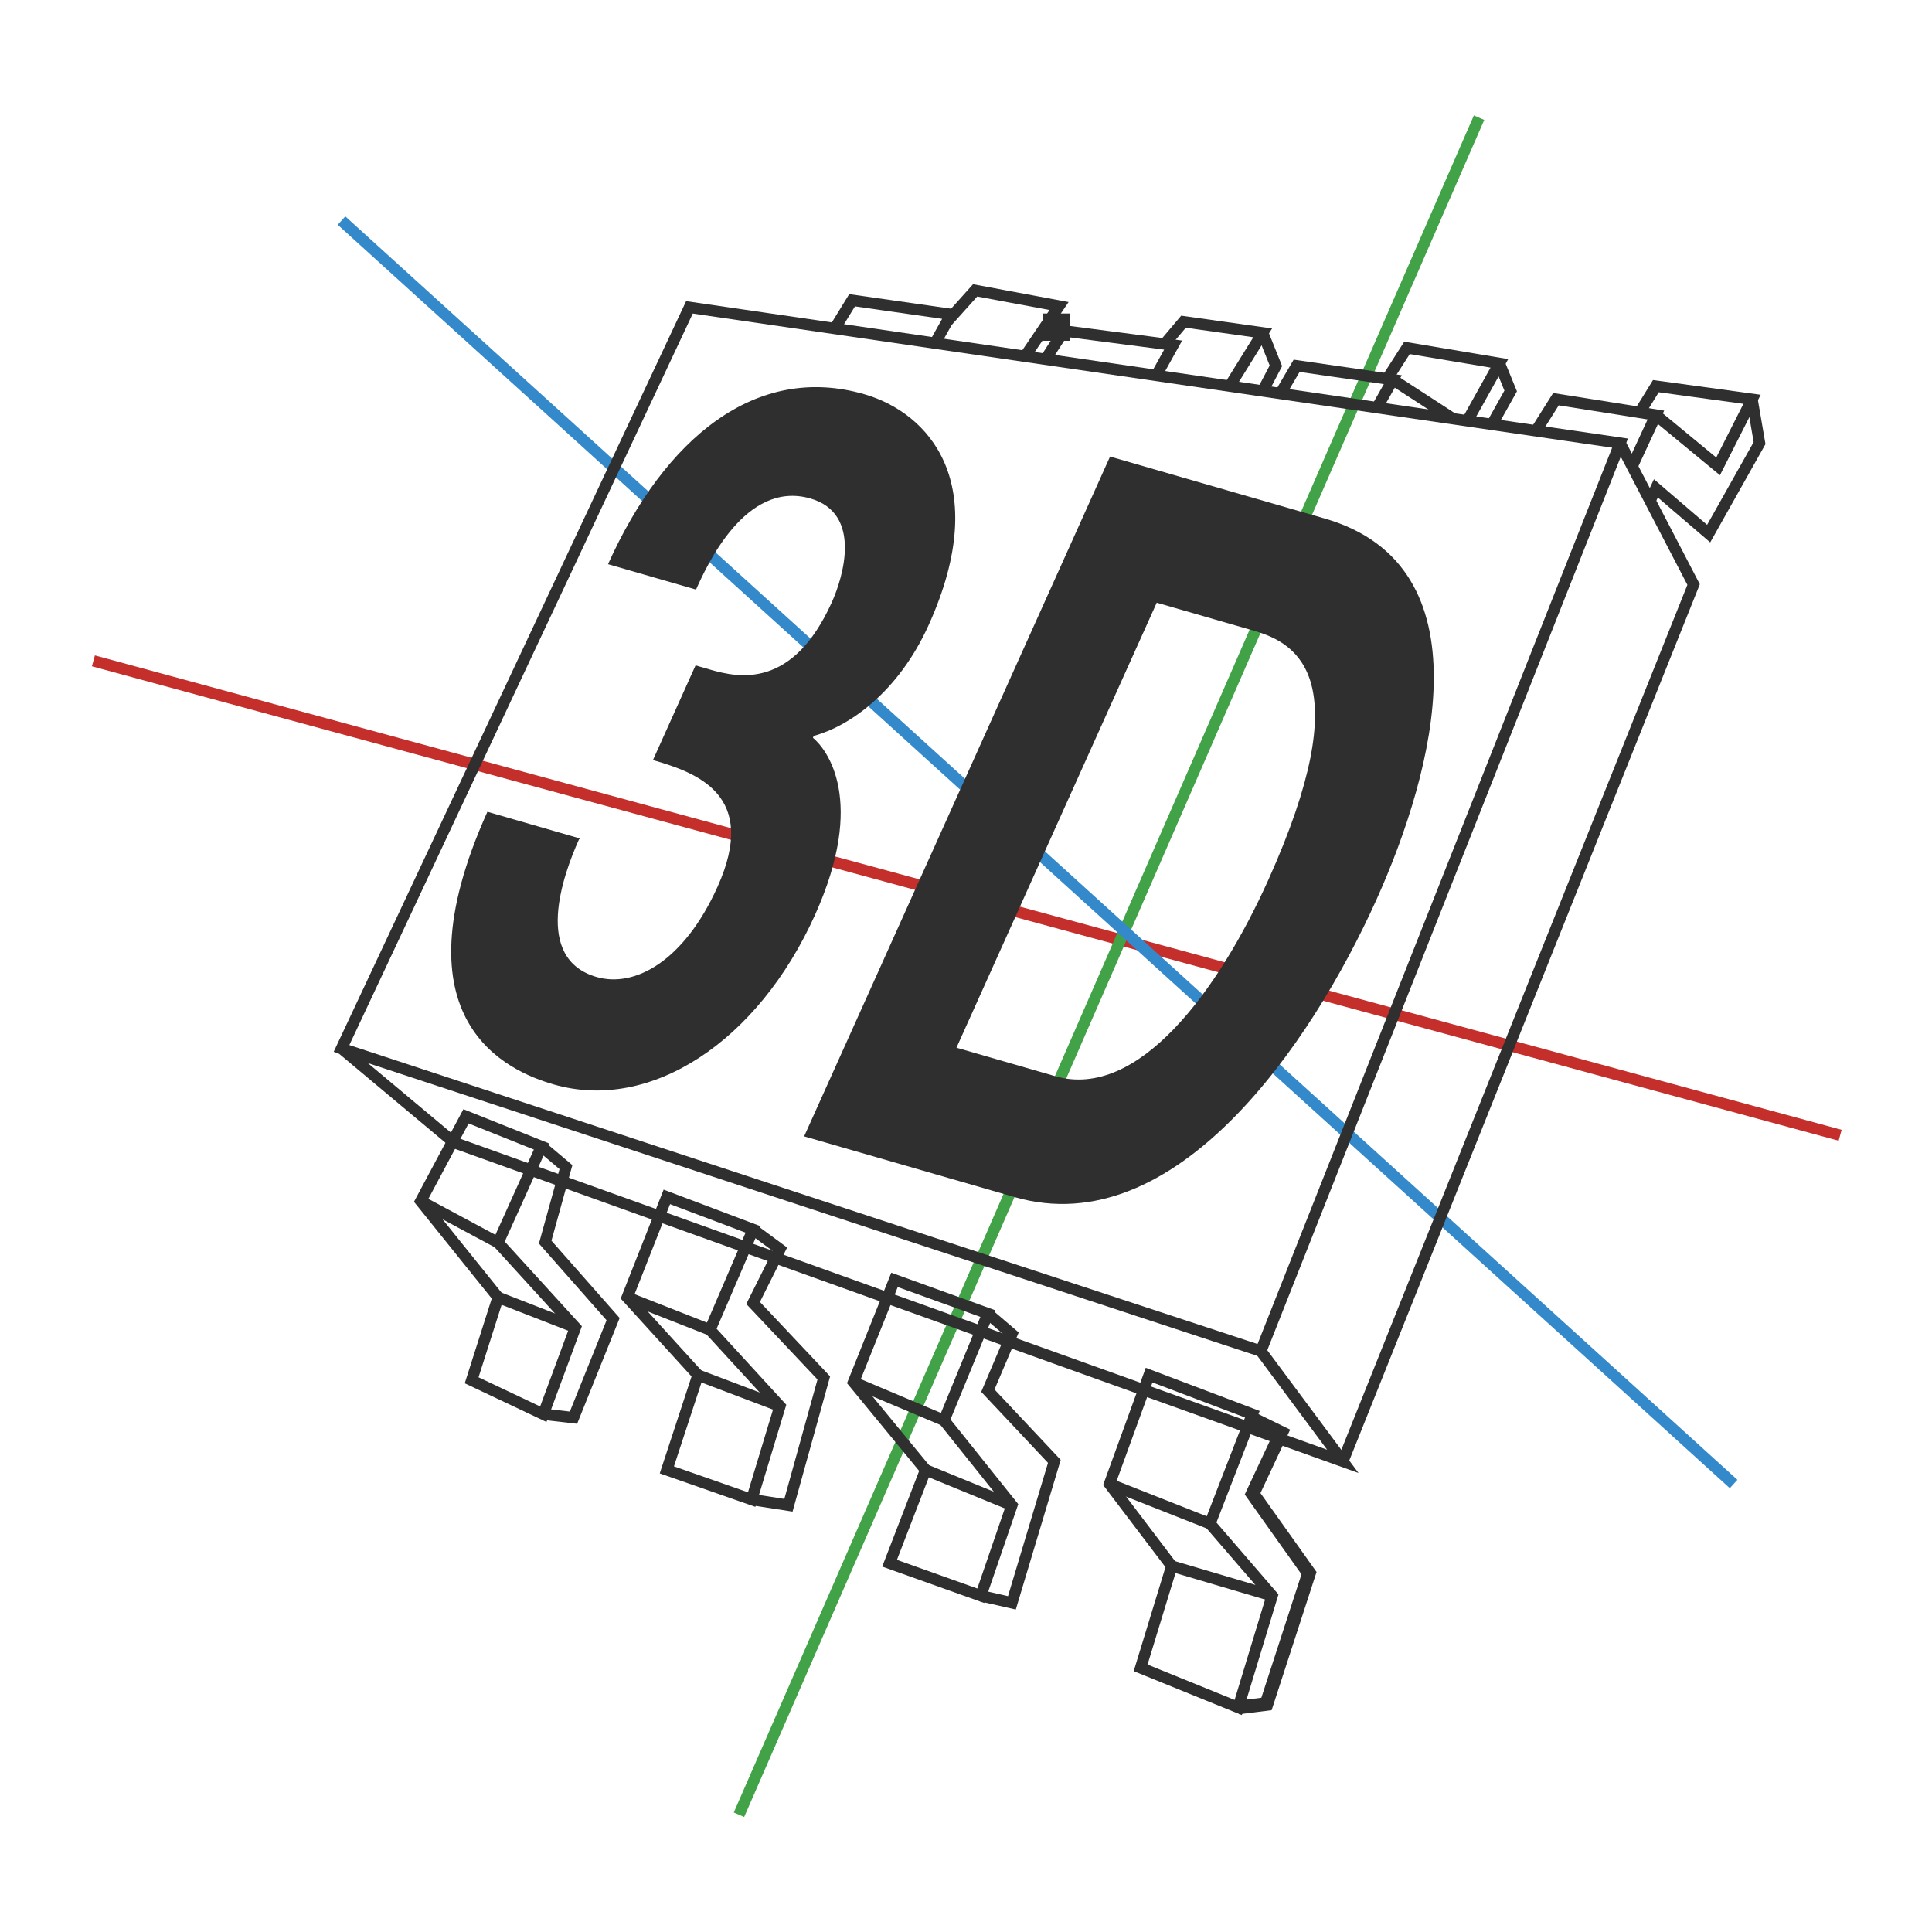 <?xml version="1.0" encoding="utf-8"?>
<!-- Generator: Adobe Illustrator 16.0.0, SVG Export Plug-In . SVG Version: 6.00 Build 0)  -->
<!DOCTYPE svg PUBLIC "-//W3C//DTD SVG 1.1//EN" "http://www.w3.org/Graphics/SVG/1.1/DTD/svg11.dtd">
<svg version="1.1" id="Ebene_1" xmlns:x="http://ns.adobe.com/Extensibility/1.0/" xmlns:i="http://ns.adobe.com/AdobeIllustrator/10.0/" xmlns:graph="http://ns.adobe.com/Graphs/1.0/"
	 xmlns="http://www.w3.org/2000/svg" xmlns:xlink="http://www.w3.org/1999/xlink" x="0px" y="0px" width="283.46px"
	 height="283.46px" viewBox="0 0 283.46 283.46" enable-background="new 0 0 283.46 283.46" xml:space="preserve">
<g>
	
		<line fill="none" stroke="#C42F2C" stroke-width="1.66" stroke-miterlimit="10" x1="13.705" y1="96.959" x2="269.982" y2="166.567"/>
	
		<line fill="none" stroke="#42A248" stroke-width="1.66" stroke-miterlimit="10" x1="217.005" y1="17.265" x2="108.422" y2="266.255"/>
	
		<line fill="none" stroke="#3489CB" stroke-width="1.66" stroke-miterlimit="10" x1="50.107" y1="32.363" x2="254.355" y2="217.73"/>
	<polygon fill="none" stroke="#2F2F2F" stroke-width="1.66" stroke-miterlimit="10" points="50.107,153.823 101.155,45.094 
		237.693,65.014 184.99,198.228 	"/>
	<polyline fill="none" stroke="#2F2F2F" stroke-width="1.66" stroke-miterlimit="10" points="50.107,153.823 66.606,167.625 
		197.019,214.41 184.99,198.228 	"/>
	<polyline fill="none" stroke="#2F2F2F" stroke-width="1.66" stroke-miterlimit="10" points="237.693,65.014 248.483,85.765 
		197.019,214.41 	"/>
	<polygon fill="none" stroke="#2F2F2F" stroke-width="1.66" stroke-miterlimit="10" points="68.373,163.783 61.729,176.232 
		73.076,190.347 69.199,202.515 79.713,207.492 84.42,194.769 73.076,182.323 79.441,168.209 	"/>
	<polyline fill="none" stroke="#2F2F2F" stroke-width="1.66" stroke-miterlimit="10" points="79.713,207.492 84.142,208 
		89.954,193.543 79.99,182.24 83.036,171.237 79.441,168.209 	"/>
	<polygon fill="none" stroke="#2F2F2F" stroke-width="1.66" stroke-miterlimit="10" points="97.839,175.606 110.493,180.383 
		104.166,195.116 114.432,206.317 110.285,220.015 97.839,215.658 102.403,201.756 92.026,190.347 	"/>
	
		<line fill="none" stroke="#2F2F2F" stroke-width="1.66" stroke-miterlimit="10" x1="73.076" y1="190.347" x2="84.42" y2="194.769"/>
	
		<line fill="none" stroke="#2F2F2F" stroke-width="1.66" stroke-miterlimit="10" x1="61.729" y1="176.232" x2="73.076" y2="182.323"/>
	<polyline fill="none" stroke="#2F2F2F" stroke-width="1.66" stroke-miterlimit="10" points="110.493,180.383 114.432,183.289 
		110.493,191.174 120.867,202.17 115.68,220.846 110.285,220.015 	"/>
	
		<line fill="none" stroke="#2F2F2F" stroke-width="1.66" stroke-miterlimit="10" x1="102.403" y1="201.756" x2="114.432" y2="206.317"/>
	
		<line fill="none" stroke="#2F2F2F" stroke-width="1.66" stroke-miterlimit="10" x1="92.026" y1="190.347" x2="104.166" y2="195.116"/>
	<polygon fill="none" stroke="#2F2F2F" stroke-width="1.66" stroke-miterlimit="10" points="131.24,187.781 125.223,202.792 
		135.805,215.658 130.518,229.353 143.902,234.126 148.463,220.846 138.503,208.396 144.938,192.731 	"/>
	<polygon fill="none" stroke="#2F2F2F" stroke-width="1.66" stroke-miterlimit="10" points="168.595,201.756 162.782,217.73 
		171.915,229.77 167.351,244.704 181.67,250.517 186.648,234.126 177.52,223.543 183.742,207.492 	"/>
	<polyline fill="none" stroke="#2F2F2F" stroke-width="1.66" stroke-miterlimit="10" points="144.938,192.731 148.463,195.738 
		144.938,204.037 154.692,214.41 148.463,235.165 143.902,234.126 	"/>
	
		<line fill="none" stroke="#2F2F2F" stroke-width="1.66" stroke-miterlimit="10" x1="135.805" y1="215.658" x2="148.463" y2="220.846"/>
	
		<line fill="none" stroke="#2F2F2F" stroke-width="1.66" stroke-miterlimit="10" x1="125.223" y1="202.792" x2="138.503" y2="208.396"/>
	
		<line fill="none" stroke="#2F2F2F" stroke-width="1.66" stroke-miterlimit="10" x1="162.782" y1="217.73" x2="177.52" y2="223.543"/>
	<polyline fill="none" stroke="#2F2F2F" stroke-width="2" stroke-miterlimit="10" points="183.907,208.237 187.969,210.219 
		183.779,219.164 192.057,230.809 185.817,250 181.67,250.517 	"/>
	
		<line fill="none" stroke="#2F2F2F" stroke-width="1.66" stroke-miterlimit="10" x1="171.915" y1="229.77" x2="186.648" y2="234.126"/>
	<polyline fill="none" stroke="#2F2F2F" stroke-width="1.66" stroke-miterlimit="10" points="122.47,48.202 125.018,44.054 
		139.543,46.129 137.186,50.35 	"/>
	<polyline fill="none" stroke="#2F2F2F" stroke-width="1.66" stroke-miterlimit="10" points="153.399,52.716 156.073,48.549 
		172.12,50.633 169.648,55.087 	"/>
	<polyline fill="none" stroke="#2F2F2F" stroke-width="1.66" stroke-miterlimit="10" points="187.858,57.741 190.239,53.67 
		204.354,55.707 202.035,59.81 	"/>
	<polyline fill="none" stroke="#2F2F2F" stroke-width="1.66" stroke-miterlimit="10" points="138.944,47.202 143.07,42.604 
		155.385,44.902 150.386,52.276 	"/>
	<polyline fill="none" stroke="#2F2F2F" stroke-width="1.66" stroke-miterlimit="10" points="170.876,50.474 173.64,47.202 
		185.261,48.836 180.408,56.656 	"/>
	<line fill="none" stroke="#2F2F2F" stroke-width="4" stroke-miterlimit="10" x1="155" y1="46" x2="155" y2="50"/>
	<polyline fill="none" stroke="#2F2F2F" stroke-width="1.66" stroke-miterlimit="10" points="185.261,48.836 187.197,53.67 
		185.261,57.364 	"/>
	
		<line fill="none" stroke="#2F2F2F" stroke-width="1.66" stroke-miterlimit="10" x1="204.354" y1="55.707" x2="213.181" y2="61.438"/>
	<polyline fill="none" stroke="#2F2F2F" stroke-width="1.66" stroke-miterlimit="10" points="203.522,55.585 206.43,51.042 
		219.987,53.313 215.291,61.744 	"/>
	<polyline fill="none" stroke="#2F2F2F" stroke-width="1.66" stroke-miterlimit="10" points="218.896,62.269 221.643,57.364 
		219.987,53.313 	"/>
	<polyline fill="none" stroke="#2F2F2F" stroke-width="1.66" stroke-miterlimit="10" points="225.358,63.213 228.285,58.57 
		242.949,60.894 239.463,68.424 	"/>
	<polyline fill="none" stroke="#2F2F2F" stroke-width="1.66" stroke-miterlimit="10" points="240.561,60.517 242.949,56.656 
		257.057,58.586 252.078,68.424 242.949,60.894 	"/>
	<polyline fill="none" stroke="#2F2F2F" stroke-width="1.66" stroke-miterlimit="10" points="242.091,73.472 242.949,71.652 
		250.691,78.29 258.159,65.014 257.057,58.586 	"/>
	<g>
		<path fill="#2F2F2F" d="M102.051,97.625l2.186,0.631c4.172,1.203,12.07,2.854,17.821-9.925c1.625-3.612,4.496-12.985-3.151-15.192
			c-9.536-2.751-15.225,9.89-16.787,13.362l-12.912-3.726c8.314-18.475,21.701-29.522,37.594-24.937
			c9.436,2.723,18.853,12.973,9.476,33.81c-4.501,10.002-11.784,14.962-16.884,16.316l-0.125,0.278
			c2.047,1.689,7.878,9.178,0.313,25.987c-8.377,18.614-24.148,28.973-38.352,24.875c-6.654-1.921-23.597-9.163-9.719-40.001
			l13.608,3.927l-0.162,0.11c-2.375,5.278-6.758,17.512,2.578,20.205c5.563,1.605,12.806-2.27,17.744-13.243
			c6.063-13.474-3.023-16.724-9.479-18.587L102.051,97.625z"/>
		<path fill="#2F2F2F" d="M162.864,66.988l31.487,9.085c24.036,6.936,16.125,36.984,7.623,55.876
			c-9.627,21.392-29.564,50.481-53.104,43.689l-30.891-8.913L162.864,66.988z M140.333,153.715l14.501,4.184
			c12.118,3.497,23.879-12.414,31.256-28.806c13.253-29.449,4.283-34.705-2.073-36.539l-14.303-4.127L140.333,153.715z"/>
	</g>
</g>
</svg>
